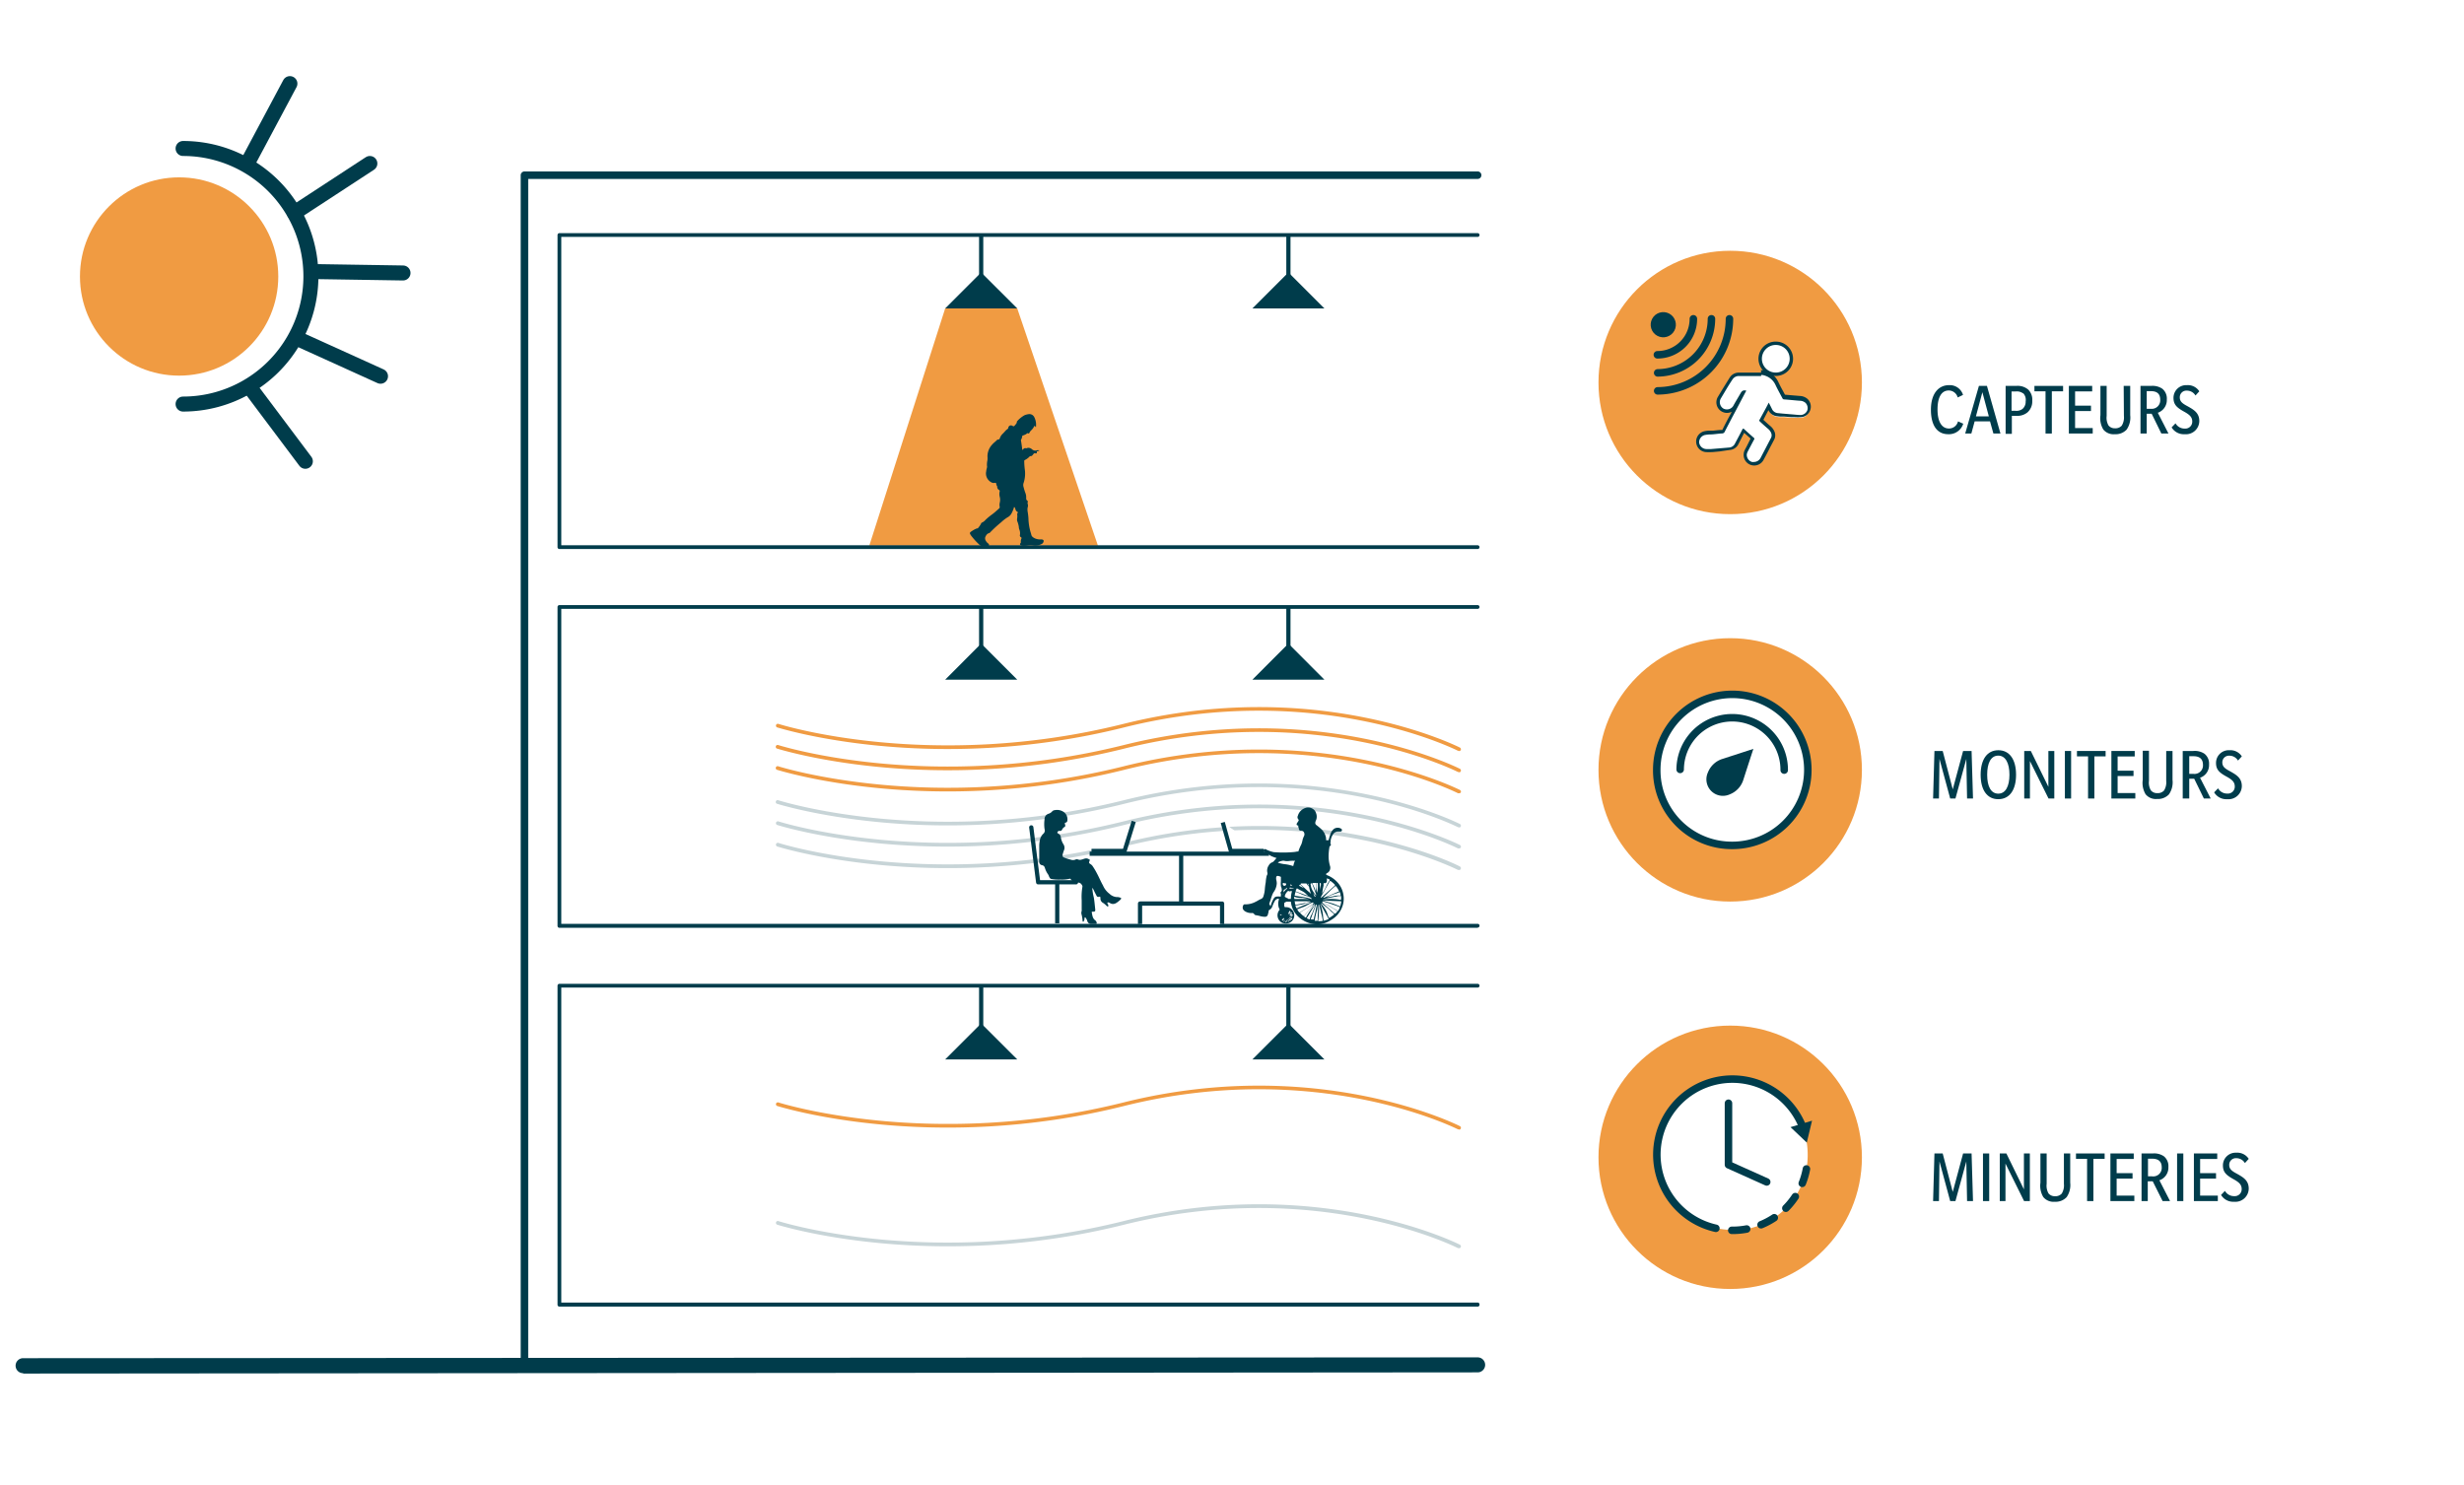 <?xml version="1.0" encoding="UTF-8"?>
<svg xmlns="http://www.w3.org/2000/svg" xmlns:xlink="http://www.w3.org/1999/xlink" viewBox="0 0 328.5 198">
  <defs>
    <style>.cls-1{fill:url(#linear-gradient);}.cls-10,.cls-2{fill:#fff;}.cls-3{mask:url(#mask);}.cls-4{fill:#f09b42;}.cls-5{fill:#c7d4d7;}.cls-6{fill:#003c4b;}.cls-11,.cls-12,.cls-7,.cls-8,.cls-9{fill:none;stroke-linecap:round;}.cls-10,.cls-11,.cls-12,.cls-7,.cls-8,.cls-9{stroke:#003c4b;}.cls-10,.cls-7,.cls-8{stroke-miterlimit:10;}.cls-8{stroke-width:0.5px;}.cls-11,.cls-12,.cls-9{stroke-linejoin:round;}.cls-9{stroke-width:2px;}.cls-12{stroke-dasharray:2;}</style>
    <linearGradient id="linear-gradient" x1="138.01" y1="46.07" x2="138.01" y2="73.17" gradientUnits="userSpaceOnUse">
      <stop offset="0" stop-color="#fff"></stop>
      <stop offset="1"></stop>
    </linearGradient>
    <mask id="mask" x="105.59" y="29.68" width="64.83" height="61.02" maskUnits="userSpaceOnUse">
      <rect class="cls-1" x="105.59" y="29.68" width="64.83" height="61.02"></rect>
    </mask>
  </defs>
  <g id="White_background" data-name="White background">
    <rect class="cls-2" width="328.5" height="198"></rect>
  </g>
  <g id="Graphics">
    <g class="cls-3">
      <polyline class="cls-4" points="126.01 41.13 115.89 72.77 146.38 72.77 135.62 41.13"></polyline>
    </g>
    <path class="cls-5" d="M194.49,110.3a.27.27,0,0,1-.12,0c-.19-.1-18.89-9.52-44.51-3.11-25.79,6.44-46,.06-46.24,0a.25.25,0,1,1,.16-.47c.2.06,20.31,6.4,46,0,25.81-6.45,44.67,3.06,44.86,3.16a.25.25,0,0,1-.11.47Z"></path>
    <path class="cls-5" d="M194.49,113.13a.27.27,0,0,1-.12,0c-.19-.1-18.89-9.52-44.51-3.12-25.79,6.45-46,.07-46.24,0a.25.25,0,0,1-.16-.31.25.25,0,0,1,.32-.17c.2.07,20.31,6.41,46,0,25.81-6.45,44.67,3.06,44.86,3.15a.26.26,0,0,1,.11.34A.25.25,0,0,1,194.49,113.13Z"></path>
    <path class="cls-5" d="M194.49,116l-.12,0c-.19-.1-18.89-9.52-44.51-3.12-25.79,6.45-46,.06-46.24,0a.26.26,0,0,1-.16-.32.25.25,0,0,1,.32-.16c.2.07,20.31,6.41,46,0,25.81-6.46,44.67,3,44.86,3.15a.25.25,0,0,1-.11.47Z"></path>
    <path class="cls-4" d="M194.49,100.11a.27.27,0,0,1-.12,0c-.19-.09-18.89-9.52-44.51-3.11-25.79,6.45-46,.06-46.24,0a.25.25,0,0,1-.16-.31.25.25,0,0,1,.32-.16c.2.06,20.31,6.41,46,0,25.81-6.45,44.67,3.06,44.86,3.16a.25.25,0,0,1-.11.47Z"></path>
    <path class="cls-4" d="M194.49,102.94a.27.27,0,0,1-.12,0c-.19-.1-18.89-9.52-44.51-3.11-25.79,6.45-46,.06-46.24,0a.25.25,0,1,1,.16-.47c.2.06,20.31,6.4,46,0,25.81-6.45,44.67,3.06,44.86,3.16a.25.25,0,0,1-.11.47Z"></path>
    <path class="cls-4" d="M194.49,105.77a.27.27,0,0,1-.12,0c-.19-.1-18.89-9.52-44.51-3.11-25.79,6.44-46,.06-46.24,0a.25.25,0,1,1,.16-.47c.2.06,20.31,6.4,46,0,25.81-6.45,44.67,3.06,44.86,3.15a.26.26,0,0,1,.11.34A.25.25,0,0,1,194.49,105.77Z"></path>
    <path class="cls-5" d="M194.49,166.43l-.12,0c-.19-.1-18.89-9.52-44.51-3.12-25.79,6.45-46,.06-46.24,0a.26.26,0,0,1-.16-.32.25.25,0,0,1,.32-.16c.2.07,20.31,6.41,46,0,25.81-6.45,44.67,3.05,44.86,3.15a.25.25,0,0,1-.11.47Z"></path>
    <path class="cls-4" d="M194.49,150.59a.27.27,0,0,1-.12,0c-.19-.09-18.89-9.52-44.51-3.11-25.79,6.45-46,.06-46.24,0a.25.25,0,0,1-.16-.31.25.25,0,0,1,.32-.16c.2.06,20.31,6.41,46,0,25.81-6.45,44.67,3.06,44.86,3.16a.25.25,0,0,1-.11.47Z"></path>
    <path class="cls-6" d="M197,73.21H74.58a.25.25,0,0,1-.25-.25V31.34a.25.25,0,0,1,.25-.25H197a.25.25,0,0,1,0,.5H74.83V72.71H197a.25.25,0,0,1,.25.25A.25.25,0,0,1,197,73.21Z"></path>
    <path class="cls-6" d="M197,123.72H74.58a.25.25,0,0,1-.25-.25V80.94a.25.25,0,0,1,.25-.25H197a.25.25,0,0,1,0,.5H74.83v42H197a.25.25,0,0,1,0,.5Z"></path>
    <path class="cls-6" d="M197,174.23H74.58a.25.25,0,0,1-.25-.25V131.44a.25.25,0,0,1,.25-.25H197a.25.25,0,0,1,.25.25.25.25,0,0,1-.25.25H74.83v42H197a.25.25,0,0,1,.25.25A.25.25,0,0,1,197,174.23Z"></path>
    <path class="cls-6" d="M74.58,182.61H69.92a.5.5,0,0,1-.5-.5V23.36a.51.51,0,0,1,.5-.5H197a.5.5,0,0,1,.5.5.5.5,0,0,1-.5.5H70.42V181.61h4.16L197,181.45h0a.5.5,0,0,1,0,1Z"></path>
    <g id="l7Wckh">
      <path class="cls-6" d="M175.8,123.26a3.74,3.74,0,0,1-2.46-.81,3.19,3.19,0,0,1-1.1-1.55,2.91,2.91,0,0,1-.13-.6s0-.07-.09-.07h-.47s-.07,0-.09,0a.21.21,0,0,1-.16.11s-.07,0-.07.07a1.63,1.63,0,0,0,0,.44.13.13,0,0,0,.15.12,1.09,1.09,0,0,1,.88,1.83,1.16,1.16,0,0,1-1.35.23,1.1,1.1,0,0,1-.33-1.69c.05,0,0-.09,0-.13a1.06,1.06,0,0,1-.14-.4,1.76,1.76,0,0,1,.06-.85c0-.12,0-.12-.09-.12a.6.6,0,0,0-.45.3,4.32,4.32,0,0,0-.32.69.84.84,0,0,1-.44.52.13.13,0,0,0-.06.09c0,.16-.06.32-.1.48a.38.38,0,0,1-.41.33,2.25,2.25,0,0,1-.58-.08,4.42,4.42,0,0,0-.61-.13.31.31,0,0,1-.23-.14.3.3,0,0,0-.3-.15,1.58,1.58,0,0,1-.83-.18.82.82,0,0,1-.36-.33.61.61,0,0,1,.06-.57.2.2,0,0,1,.19-.08,2.85,2.85,0,0,0,1.43-.34c.18-.08.34-.19.51-.28l.15-.07a.56.56,0,0,0,.39-.42,3.81,3.81,0,0,0,.18-.94,9.05,9.05,0,0,1,.12-.91,4.42,4.42,0,0,1,.1-.73c0-.11.08-.2.11-.3a.48.48,0,0,0,0-.26,1.2,1.2,0,0,1,.19-.94.86.86,0,0,1,.45-.41.6.6,0,0,0,.28-.22c.17-.18.3-.38.48-.55a.5.5,0,0,1,.44-.17,1,1,0,0,0,.65-.1,1.89,1.89,0,0,1,.47-.11,2.77,2.77,0,0,0,.5-.1,3.1,3.1,0,0,1,.58-.15c.06,0,.1,0,.11-.09a5.92,5.92,0,0,1,.38-.9,3.25,3.25,0,0,0,.17-.61,2.78,2.78,0,0,1,.18-.48.53.53,0,0,0,0-.52.37.37,0,0,0-.32-.23,1.13,1.13,0,0,1-.18,0,.26.26,0,0,1-.18-.25.33.33,0,0,0-.07-.21.23.23,0,0,1,0-.14c0-.06,0-.09-.08-.09H173a.14.14,0,0,1-.13-.18.33.33,0,0,1,.07-.16l.15-.23a.18.18,0,0,0,0-.25.41.41,0,0,1-.06-.47,1.53,1.53,0,0,1,.23-.48,1.58,1.58,0,0,1,1-.62,1.2,1.2,0,0,1,.92.3,1,1,0,0,1,.28.46,1.27,1.27,0,0,1,0,.92,1.11,1.11,0,0,0-.1.29.36.36,0,0,0,.14.37,7.56,7.56,0,0,1,.69.58,2.07,2.07,0,0,1,.6,1.16c0,.06,0,.13,0,.2s0,.08.09.08h.18c.06,0,.08,0,.09-.07a5.53,5.53,0,0,1,.24-.79,1.47,1.47,0,0,1,.45-.65.89.89,0,0,1,1,0,.21.21,0,0,1,.06.21.17.17,0,0,1-.15.14l-.4,0a.8.8,0,0,0-.65.41,2,2,0,0,0-.3.8l0,.19a.28.28,0,0,0,0,.25.21.21,0,0,1-.09.3s-.06,0-.06.08a7.48,7.48,0,0,0-.12,1.15,4.66,4.66,0,0,0,.18,1.39.8.8,0,0,1-.43,1c-.08,0-.06.11-.07.17s.05.06.08.07a3.68,3.68,0,0,1,1.36.9,3.23,3.23,0,0,1,.84,1.64,3.13,3.13,0,0,1-.24,1.93,3.36,3.36,0,0,1-1.35,1.49A3.54,3.54,0,0,1,175.8,123.26Zm-6.43-2.39a.61.61,0,0,0,.07-.17,3,3,0,0,1,.4-.92.47.47,0,0,1,.34-.22,1.61,1.61,0,0,1,.49,0c.06,0,.09,0,.1-.07s0-.13,0-.2a.17.17,0,0,0,0-.12.18.18,0,0,1,0-.24.29.29,0,0,0,.11-.32,1.09,1.09,0,0,0-.11-.43.07.07,0,0,1,0-.05,2.41,2.41,0,0,1,0-.6c0-.18,0-.36,0-.54a.09.09,0,0,0-.07-.1,2,2,0,0,0-.33-.09.19.19,0,0,0-.22.15.87.87,0,0,0,0,.36,2,2,0,0,1,.07.48,2.23,2.23,0,0,1-.35,1.07,2.05,2.05,0,0,0-.25.46c-.15.38-.24.77-.39,1.14,0,.05,0,.1,0,.15A.35.35,0,0,1,169.37,120.87Zm6.78-1.16,0,0,.41-.37,1.41-1.26s0-.06,0-.1a3.48,3.48,0,0,0-.58-.5s-.07,0-.09,0-.13.23-.19.34l-.84,1.48-.18.33S176.11,119.68,176.15,119.71Zm.25,0,0,0,.11,0,.84-.35,1.15-.49s.06,0,0-.08a3.33,3.33,0,0,0-.39-.63s0,0-.09,0c-.4.33-.77.7-1.15,1.07Zm-6-4.66a6.23,6.23,0,0,0,.81.18,4.84,4.84,0,0,1,1.13.24c.06,0,.09,0,.1-.06a2.64,2.64,0,0,1,.2-.62c0-.06,0-.06-.05-.06a2.5,2.5,0,0,0-.67.06,1.56,1.56,0,0,1-.68,0,.57.57,0,0,0-.29,0A1.59,1.59,0,0,0,170.38,115Zm8.22,5.91s0,0,0,0l-.41-.16-1-.35-.81-.25s-.05,0-.07,0,0,.07,0,.09h0c.37.23.74.46,1.12.68l.83.5c.05,0,.08,0,.12,0a3.36,3.36,0,0,0,.19-.38Zm-2.3-.91c.37.14.75.25,1.13.36a4.2,4.2,0,0,1,.5.17l.65.26s.07,0,.08,0a3.9,3.9,0,0,0,.13-.57c0-.07,0-.09-.08-.09l-1.45-.06Zm-.19.46a0,0,0,0,0,0,0s0,0,0,0a3.39,3.39,0,0,1,.49.64,2.93,2.93,0,0,1,.35.71,3.17,3.17,0,0,0,.2.51s0,.06.1,0a5.12,5.12,0,0,0,.56-.39c.06,0,0-.09,0-.12s-.23-.19-.34-.29-.21-.23-.33-.33c-.32-.28-.67-.51-1-.81Zm-.1.09s0,0,0,.07a2.39,2.39,0,0,1,.15.37,6.28,6.28,0,0,1,.22,1.21,2.34,2.34,0,0,0,.07.45s0,.08.08.06a3.73,3.73,0,0,0,.56-.2s.05,0,0-.07-.07-.15-.11-.21l-.67-1.2c-.08-.14-.16-.27-.23-.41A.18.18,0,0,0,176,120.58Zm-.91,0s-.07,0-.1,0l-.81.52-.86.55s-.07,0,0,.08a3.08,3.08,0,0,0,.42.39s.06,0,.08,0l.12-.14.83-1Zm-1.88,1.06.05,0c.62-.37,1.22-.76,1.81-1.16,0,0,.06,0,0-.07s0-.11-.11-.08-.28.11-.41.18-.39.22-.59.32-.67.25-1,.39c-.06,0-.07,0,0,.1a2.28,2.28,0,0,0,.21.3S173.19,121.67,173.22,121.67Zm2.6,1.18c.17,0,.34,0,.51-.06s0,0,0-.07c-.06-.29-.11-.58-.19-.87s-.17-.76-.26-1.13c0,0,0-.08,0-.08s-.06,0-.05.09v0c0,.21,0,.42,0,.63a12.26,12.26,0,0,1-.1,1.36C175.73,122.84,175.75,122.86,175.82,122.85Zm-.95-3a1.21,1.21,0,0,0-.56-.32,5.08,5.08,0,0,1-1.05-.38l-.47-.19c-.06,0-.08,0-.1,0s-.06.25-.09.38,0,.11.09.12c.42.08.85.13,1.27.2A5.73,5.73,0,0,1,174.87,119.89Zm1.36.45h0s0,0,0,.05l.21.19,1,.88.46.42s.08,0,.12,0a2.85,2.85,0,0,0,.23-.26c.07-.1.07-.11,0-.16s-.46-.25-.69-.4-.79-.47-1.19-.69Zm-4.48-.42a1.77,1.77,0,0,1,.23,0c.08,0,.11,0,.11-.11a3.06,3.06,0,0,1,.12-.85c0-.09,0-.11-.08-.09a.09.09,0,0,0-.07,0,.21.21,0,0,1-.25,0,.15.15,0,0,0-.13,0,1.33,1.33,0,0,0-.39.57c0,.1-.08.19.06.24s0,0,0,0,.15.13.26.12Zm3-.72a4.76,4.76,0,0,1-.23-.82.27.27,0,0,0-.1-.19,1.27,1.27,0,0,1-.27-.34s0,0-.08,0h-.58a.13.13,0,0,0-.12.08c0,.05,0,.07.06.1s0,0,0,0l.76.7C174.43,118.88,174.61,119,174.78,119.2Zm1.46.07.12-.2a5.43,5.43,0,0,0,.44-.77,4.72,4.72,0,0,1,.49-.88s0-.06,0-.08l-.32-.15s-.06,0-.06,0,0,.2,0,.3c0,.26-.17.37-.37.32,0,0-.07,0-.07.06a2.46,2.46,0,0,0,0,.26C176.35,118.54,176.31,118.9,176.24,119.27Zm-.7,1.49s0-.07,0-.08-.07,0-.08,0c-.12.34-.23.69-.36,1s-.21.58-.32.87c0,.06,0,.1.06.11l.2,0c.12,0,.12,0,.14-.09s0-.06,0-.09c.07-.36.19-.72.24-1.1S175.49,121,175.54,120.76Zm.76-.82h0l.75,0a6.16,6.16,0,0,1,1.66.1c.06,0,.08,0,.09-.06a3.15,3.15,0,0,0,0-.44.05.05,0,0,0-.07,0l-.29,0-2,.39Zm-1.68.29h-2s-.06,0,0,.06,0,.23.07.34.05.09.12.07l1.22-.25A4.57,4.57,0,0,0,174.62,120.23Zm1.11.74a1.41,1.41,0,0,0,0-.21s0-.07,0-.07,0,0-.05.07a5.4,5.4,0,0,1-.18,1,9,9,0,0,0-.21,1s0,.06,0,.07a1.84,1.84,0,0,0,.33,0s.06,0,.06,0,0-.17,0-.25C175.69,122,175.71,121.49,175.73,121Zm1.05-1.3.16,0c.3,0,.61-.06.91-.13a2.42,2.42,0,0,1,.47-.07l.36,0s.07,0,.06-.08a2.93,2.93,0,0,0-.1-.37s0,0-.07,0l-.28.12A11.73,11.73,0,0,0,176.78,119.67Zm-2.37-.16h0l-.39-.36-.15-.12c-.29-.19-.62-.31-.9-.5,0,0-.07,0-.08,0s-.1.2-.14.3a.06.06,0,0,0,0,.08l.53.2.56.2Zm.93,1.21c-.1.13-.19.25-.28.39-.19.3-.37.61-.55.92l-.23.37c-.06.1-.05.11.05.15l.21.09c.07,0,.1,0,.11-.07a1.09,1.09,0,0,1,.08-.31c.1-.21.22-.41.3-.63S175.25,121,175.34,120.72Zm-.58-.38a3.29,3.29,0,0,0-.43.09c-.19,0-.36.13-.56.18s-.65.13-1,.17c-.05,0-.07,0-.05.08l.11.24c0,.05,0,.07.1.05l.59-.25.7-.29A4.39,4.39,0,0,0,174.76,120.34Zm.71-.92,0-.09-.36-1a3.38,3.38,0,0,0-.18-.44c-.05-.08-.12-.06-.18,0s0,.07,0,.11a2,2,0,0,0,.34.94A3,3,0,0,0,175.47,119.42Zm-.17,1.18s-.05,0-.06,0a1.87,1.87,0,0,1-.29.34c-.39.4-.7.85-1.07,1.26,0,0,0,.06,0,.08l.19.12s.06,0,.07,0a1.45,1.45,0,0,1,.09-.22,10.64,10.64,0,0,1,.7-1.05A3.74,3.74,0,0,0,175.3,120.6Zm-.8-.68h0l-.85-.14c-.31,0-.63,0-.93-.1s-.16,0-.16.13,0,.12.11.12h1.83Zm.95-.91h0l0-.66c0-.16,0-.31,0-.47s0-.09-.07-.09H175c-.07,0-.08,0,0,.08l0,.07a3,3,0,0,1,.31.68Zm.14.14a3.92,3.92,0,0,0,.11-1.23c0-.13,0-.13-.14-.13s-.08,0-.07.08l0,.48C175.54,118.61,175.57,118.88,175.59,119.15Zm-4.33-1.35h-.16s-.06,0-.06,0a.38.38,0,0,0,.05.31c0,.07.11,0,.17.06a.23.23,0,0,0,.22-.21C171.48,117.79,171.48,117.79,171.26,117.8Zm-.27,1.75h0a1.87,1.87,0,0,1,.07-.22,1.21,1.21,0,0,1,.41-.67c.14-.09.14-.09.07-.24s0-.05,0,0-.05,0-.05,0a.07.07,0,0,0,0,0,.25.25,0,0,1-.21.24.1.1,0,0,0-.07,0,.41.41,0,0,0-.07.3.1.1,0,0,1,0,.12C171,119.28,171,119.43,171,119.55Zm4.84-.07h0a2.17,2.17,0,0,0,.07-.24c.05-.39.14-.77.2-1.15a.59.59,0,0,0,0-.23c0-.08-.09-.06-.14-.06s0,0,0,.08,0,.11,0,.17a3.54,3.54,0,0,1,0,.92C175.91,119.14,175.87,119.31,175.83,119.48Zm-2-1,0,0-.45-.44s-.06,0-.08,0-.09.07-.08.13a0,0,0,0,0,0,0Zm-2.66,4h0a2.78,2.78,0,0,0-.27.21s0,0,0,0a.48.48,0,0,0,.16.13s0,0,0,0a3.07,3.07,0,0,0,.17-.31S171.17,122.4,171.13,122.39Zm.6-.52,0,0,.22-.19c.11-.11.11-.12,0-.22s-.06,0-.08,0-.11.25-.17.37S171.7,121.86,171.73,121.87Zm.3-3.55H172s-.09,0-.08.05,0,.11.1.09a.67.67,0,0,1,.37,0s.07,0,.08-.06,0,0-.05,0Zm.05,3.75h.17s0,0,.05,0a.23.23,0,0,0,0-.16s-.06,0-.09,0l-.12,0-.19,0s0,0,0,0,0,0,0,0A.69.69,0,0,0,172.08,122.07Zm.16.34s0,0,0,0l-.33-.08s-.05,0-.06,0,0,0,0,.06l.24.15A.1.1,0,0,0,172.24,122.41Zm-.29.35s.13-.1.14-.12a0,0,0,0,0,0,0l-.33-.18s0,0-.05,0,0,0,0,0,.14.17.22.25Zm-.14-.83h0l.29-.09c.13,0,.15-.08.06-.2s0,0-.06,0Zm.12.2s-.07,0-.08,0,0,0,0,0a1.54,1.54,0,0,0,.37.09c.06,0,0-.06.06-.09s0,0-.06,0S172,122.15,171.93,122.13Zm3.14-3.07a2.07,2.07,0,0,0,.18.47s.06,0,.09,0,0-.05,0-.08Zm-3.65,3.67h0v-.16s0,0,0,0a0,0,0,0,0,0,0c0,.11,0,.22-.07.33s0,0,0,.05.11,0,.11-.08Zm.08-.19h0v.34a0,0,0,0,0,0,0l.12,0s0,0,0,0Zm.81-4.48-.3-.19s0,0,0,0,0,.09,0,.14,0,.06.05.06A1.66,1.66,0,0,0,172.31,118.06Zm-1.49,4.1H171s0,0,0,0,0,0,0,0l-.35,0s-.06,0-.06,0,0,0,.06,0Zm.45.37h0l-.15.28s0,0,0,.06.07,0,.09,0A1.91,1.91,0,0,0,171.27,122.53Zm3.2-4.42h0l-.06-.23c0-.08-.07-.08-.13-.07s0,0,0,0Zm-2.87,4.41a1.89,1.89,0,0,0,.11.25.22.22,0,0,0,0,.08s.06,0,.09,0,0,0,0-.06S171.69,122.61,171.6,122.52Zm-.72-.52-.18-.12s0,0-.06,0a.24.24,0,0,0,0,.12s0,0,0,0Z"></path>
    </g>
    <path class="cls-6" d="M173.16,113.54a15.32,15.32,0,0,1-3.35.09,3.91,3.91,0,0,1-1.05-.38c-.21-.13-.47.24-.32.28s.78.49,1.07.64a7.83,7.83,0,0,0,3.11.6"></path>
    <rect class="cls-6" x="145.27" y="113.56" width="23.91" height="0.56"></rect>
    <polyline class="cls-2" points="157.46 113.91 157.46 120.49 151.99 120.49"></polyline>
    <path class="cls-6" d="M157.46,120.77H152v-.56h5.19v-6.3h.56v6.58A.27.27,0,0,1,157.46,120.77Z"></path>
    <polyline class="cls-2" points="151.99 123.22 151.99 120.49 162.93 120.49 162.93 123.22"></polyline>
    <path class="cls-6" d="M163.21,123.22h-.56v-2.45H152.27v2.45h-.56v-2.73a.28.28,0,0,1,.28-.28h10.94a.27.27,0,0,1,.28.28Z"></path>
    <path class="cls-6" d="M135.2,67.59a3.94,3.94,0,0,1-.36.9,1.21,1.21,0,0,1-.51.49,5.24,5.24,0,0,0-.84.65A16.33,16.33,0,0,0,132,71a.28.28,0,0,1-.13.09c-.26.06-.37.24-.49.47a.57.57,0,0,0,.05.55,1.07,1.07,0,0,0,.33.37.22.22,0,0,1,.08.27.19.19,0,0,1-.23.14,1.76,1.76,0,0,0-.23,0,1.07,1.07,0,0,1-.89-.33,9.81,9.81,0,0,1-1-1.11,1.94,1.94,0,0,1-.15-.24c-.07-.13,0-.23.08-.29s.42-.29.66-.39a.59.59,0,0,1,.2-.07c.07,0,.11,0,.14-.09a2.3,2.3,0,0,0,.36-.52.26.26,0,0,1,.14-.17,1.2,1.2,0,0,0,.46-.35,8.44,8.44,0,0,1,.92-.76,8,8,0,0,0,.63-.53,3.15,3.15,0,0,0,.28-.25.22.22,0,0,0,.07-.21,1.3,1.3,0,0,1,0-.52,1.56,1.56,0,0,0,0-.83,1.55,1.55,0,0,1,0-.71.15.15,0,0,0-.08-.18.48.48,0,0,1-.25-.36s0-.07,0-.11l-.12-.23c0-.08,0-.2-.07-.24s-.17,0-.26,0a.58.58,0,0,1-.36-.1,1.32,1.32,0,0,1-.65-1.48c0-.17.07-.34.1-.51s0-.07,0-.1a2.78,2.78,0,0,1,.06-.86,4.13,4.13,0,0,0,0-.5,2.3,2.3,0,0,1,.63-1.57c.19-.23.44-.39.64-.61a.23.23,0,0,1,.16-.06c.12,0,.18-.06.22-.18a1.48,1.48,0,0,1,.37-.58c.12-.11.22-.23.33-.35a1.29,1.29,0,0,1,.3-.27.28.28,0,0,0,.13-.19.35.35,0,0,1,.54-.26c.17.09.21.09.33-.06s.26-.26.27-.46a.09.09,0,0,1,0-.05,3.72,3.72,0,0,1,1-.83,2,2,0,0,1,.62-.16.72.72,0,0,1,.67.35,2.21,2.21,0,0,1,.26,1.26s0,.1,0,.11-.07,0-.1-.07-.1-.13-.16,0a1.63,1.63,0,0,1-.37.5,1,1,0,0,0-.24.33c-.05.09-.11.13-.21.08s-.08,0-.09,0-.19.15-.29.18a2,2,0,0,1-.31.12c-.05,0-.07.06-.07.11a1.26,1.26,0,0,1-.16.46.2.2,0,0,0,0,.13c.07.37.11.74.16,1.11,0,.14,0,.14.15,0a.32.32,0,0,1,.35-.12.08.08,0,0,0,.08,0,.67.67,0,0,1,.71.13.66.66,0,0,0,.7.14.47.47,0,0,1,.17,0s.1,0,.11,0,0,.07-.08.08a.58.58,0,0,1-.17.06c-.07,0-.09,0-.07.12s-.07.2-.19.15-.18,0-.26.09-.18.31-.4.28a.19.19,0,0,0-.13.07,2.1,2.1,0,0,1-.61.45.14.14,0,0,0-.09.13,9.79,9.79,0,0,0,.07,1.08,4,4,0,0,1-.16,1.87.84.84,0,0,0,0,.52,7.58,7.58,0,0,0,.25.81,1.56,1.56,0,0,1,.1.64c0,.14,0,.28.16.37A.19.19,0,0,1,137,67a.66.66,0,0,0,0,.15.77.77,0,0,1,0,.54,1.75,1.75,0,0,0,0,.51,7.43,7.43,0,0,1,.11.92,7.42,7.42,0,0,0,.21,1.56c.05.22.13.43.18.65s.28.37.5.47a1.86,1.86,0,0,0,.62.13h.15c.15,0,.3,0,.37.16a.47.47,0,0,1-.23.43,1.81,1.81,0,0,1-1.09.22,1.93,1.93,0,0,0-.86,0,2.06,2.06,0,0,1-.82,0,.18.18,0,0,1-.1-.3s.07-.09.06-.15a.85.85,0,0,1,.09-.5c0-.07,0-.12-.06-.15a.26.26,0,0,1-.15-.32,1.32,1.32,0,0,0-.07-.68,1,1,0,0,1-.08-.38,3.21,3.21,0,0,0-.22-.79,1,1,0,0,1,0-.38,1.81,1.81,0,0,0,0-.52.18.18,0,0,1,.07-.15c0-.06,0-.13,0-.16-.26-.09-.29-.31-.35-.52A1,1,0,0,0,135.2,67.59Z"></path>
    <rect class="cls-6" x="130.53" y="31.38" width="0.56" height="7.66"></rect>
    <polygon class="cls-6" points="126.01 41.13 130.81 36.33 135.62 41.13 126.01 41.13"></polygon>
    <rect class="cls-6" x="171.49" y="31.38" width="0.56" height="7.66"></rect>
    <polygon class="cls-6" points="166.97 41.13 171.77 36.33 176.57 41.13 166.97 41.13"></polygon>
    <rect class="cls-6" x="130.53" y="80.87" width="0.56" height="7.66"></rect>
    <polygon class="cls-6" points="126.01 90.63 130.81 85.82 135.62 90.63 126.01 90.63"></polygon>
    <rect class="cls-6" x="171.49" y="80.87" width="0.56" height="7.66"></rect>
    <polygon class="cls-6" points="166.97 90.63 171.77 85.82 176.57 90.63 166.97 90.63"></polygon>
    <rect class="cls-6" x="130.53" y="131.52" width="0.56" height="7.66"></rect>
    <polygon class="cls-6" points="126.01 141.27 130.81 136.47 135.62 141.27 126.01 141.27"></polygon>
    <rect class="cls-6" x="171.49" y="131.52" width="0.56" height="7.66"></rect>
    <polygon class="cls-6" points="166.97 141.27 171.77 136.47 176.57 141.27 166.97 141.27"></polygon>
    <g id="x95ztF">
      <path class="cls-6" d="M145.83,119.69c.09.53.13,1.07.19,1.6,0,.2,0,.26-.23.28h-.17a.07.07,0,0,0-.07.08c.08.38.1.8.45,1.06a.53.53,0,0,1,.2.29c.05.17,0,.21-.15.21h-.58a.51.51,0,0,1-.51-.39,1.26,1.26,0,0,0-.22-.43c-.06-.09-.11-.08-.14,0s0,.26-.08.38,0,.13-.11.13-.07-.08-.08-.13a4.94,4.94,0,0,0-.12-.77.8.8,0,0,1,0-.53.32.32,0,0,0,0-.14c0-.43,0-.86,0-1.29a7.75,7.75,0,0,1,.1-1.8c0-.09,0-.14-.07-.22a.56.56,0,0,0-.52-.33,1.45,1.45,0,0,1-.35-.07.88.88,0,0,1-.61-.36c0-.05-.09-.11-.16-.08a4.44,4.44,0,0,1-1.2.11,5.62,5.62,0,0,1-1.23-.08.32.32,0,0,1-.22-.16c-.1-.14-.12-.31-.22-.45a2.87,2.87,0,0,1-.41-.82c-.07-.24-.17-.37-.4-.41a.44.44,0,0,1-.37-.4,2.19,2.19,0,0,1,0-.36c0-.57,0-1.14,0-1.72a3.18,3.18,0,0,1,.07-.75,1.56,1.56,0,0,1,.44-.93.58.58,0,0,0,.2-.66,4.64,4.64,0,0,1,0-1.29.75.75,0,0,1,.53-.75,1,1,0,0,0,.49-.32.52.52,0,0,1,.35-.16,1.55,1.55,0,0,1,1.13.21,1.16,1.16,0,0,1,.55,1c0,.2,0,.42-.29.47-.06,0-.06.07-.05.12a1.6,1.6,0,0,0,.05.21c0,.1,0,.17-.08.22a.79.79,0,0,0-.34.36.28.28,0,0,1-.35.17c-.17,0-.21.08-.27.18s.06.15.12.19a.58.58,0,0,1,.33.47,2.41,2.41,0,0,0,.32.91.87.87,0,0,1,.14.73,6,6,0,0,0-.23.72c0,.2,0,.25.16.34a5.15,5.15,0,0,0,.89.29.89.89,0,0,0,.68,0,.39.39,0,0,1,.35,0,.75.75,0,0,0,.47,0c.28-.06.54-.25.85-.1s.25.11.18.32-.06.26.15.39a1,1,0,0,1,.24.21,9,9,0,0,1,.6,1c.29.53.52,1.11.82,1.63a2.72,2.72,0,0,0,.89,1.13s0,0,.05.05a1.58,1.58,0,0,0,.87.37,1.17,1.17,0,0,1,.52.09q.16.06.06.18a1.52,1.52,0,0,1-.22.22c-.38.32-.77.63-1.3.27-.07,0-.2-.12-.27,0s.06.16.09.24a.43.43,0,0,1,0,.07s.07.11,0,.16-.11,0-.15,0a3,3,0,0,0-.51-.44.66.66,0,0,1-.37-.67c0-.15-.06-.19-.2-.16a.24.24,0,0,1-.31-.12c-.11-.21-.22-.42-.32-.63a1.74,1.74,0,0,0-.26-.45A7.32,7.32,0,0,0,145.83,119.69Z"></path>
    </g>
    <polyline class="cls-2" points="145.53 113.47 149.93 113.47 151.15 109.54"></polyline>
    <path class="cls-6" d="M149.93,113.75h-4.41v-.56h4.2l1.16-3.74.54.17-1.22,3.93A.28.28,0,0,1,149.93,113.75Z"></path>
    <polyline class="cls-2" points="168.51 113.47 164.1 113.47 163.02 109.67"></polyline>
    <path class="cls-6" d="M168.51,113.75h-4.4a.29.29,0,0,1-.28-.2l-1.08-3.8.54-.15,1,3.59h4.19Z"></path>
    <path class="cls-6" d="M143.41,117.93h-5a.28.28,0,0,1-.28-.24l-.92-7.32a.28.28,0,0,1,.25-.32.28.28,0,0,1,.31.25l.89,7.07h4.79a.29.29,0,0,1,.28.28A.28.28,0,0,1,143.41,117.93Z"></path>
    <rect class="cls-6" x="140.67" y="117.72" width="0.56" height="5.4"></rect>
    <path class="cls-6" d="M3.08,183.11a1,1,0,0,1,0-2L197,181h0a1,1,0,0,1,0,2l-193.9.16Z"></path>
    <circle class="cls-4" cx="230.67" cy="51" r="17.56"></circle>
    <path class="cls-2" d="M233.88,61.8a1.41,1.41,0,0,1-.35,0,1.21,1.21,0,0,1-.84-1.26,1.12,1.12,0,0,1,.14-.45l.87-1.65a16,16,0,0,1-1.23-1l-.3.57c-.2.39-.41.78-.6,1.18a1.15,1.15,0,0,1-1,.66L228,60l-.48,0a1.18,1.18,0,0,1-.28-2.34,3.31,3.31,0,0,1,.55-.07l.56,0c.41,0,.83-.08,1.24-.09.1,0,.12,0,.19-.15.33-.65.67-1.3,1-1.93l1.08-2,.61-1.15c-.06,0-.12.08-.19.21-.25.44-.52.87-.79,1.3l-.27.44a1.18,1.18,0,0,1-1,.57,1.33,1.33,0,0,1-.64-.17,1.18,1.18,0,0,1-.53-.72,1.17,1.17,0,0,1,.14-.91c.51-.85,1-1.71,1.57-2.55a1.16,1.16,0,0,1,1.07-.56h.28l1,0H234c.22,0,.44,0,.66,0h.17a1.56,1.56,0,0,1,.62.12,2.48,2.48,0,0,1,1.46,1.29c.19.4.4.79.61,1.19l.34.62c.39.07.72.1,1,.13l1.09.09a1.45,1.45,0,0,1,.89.34,1.21,1.21,0,0,1,.3,1.28,1.19,1.19,0,0,1-1.06.77h0c-.3,0-.54,0-.79,0l-.39,0-1-.09-.49,0c-.18,0-.37,0-.54-.06a1.15,1.15,0,0,1-.9-.68l-.22-.44s-.76,1.46-1,1.83l.23.21.82.73a1.54,1.54,0,0,1,.53.74,1,1,0,0,1-.07.82l-1.38,2.64A1.2,1.2,0,0,1,233.88,61.8Z"></path>
    <path class="cls-6" d="M234.8,50a1.39,1.39,0,0,1,.53.1,2.29,2.29,0,0,1,1.35,1.17c.29.63.63,1.22.95,1.83a.25.25,0,0,0,.24.16c.7.05,1.39.13,2.08.18a1.17,1.17,0,0,1,.76.28,1,1,0,0,1,.24,1,1,1,0,0,1-.86.62h0c-.38,0-.75-.05-1.12-.08l-1.3-.11-.71-.07a.94.94,0,0,1-.73-.56c-.13-.27-.27-.54-.42-.83-.13.26-.25.48-.37.71L234.57,56a.11.11,0,0,0,0,.15c.37.34.73.68,1.12,1a1.46,1.46,0,0,1,.46.64.79.79,0,0,1-.06.64l-1.38,2.65a1,1,0,0,1-.86.52.86.86,0,0,1-.28,0,1,1,0,0,1-.69-1,1.23,1.23,0,0,1,.12-.37c.29-.55.57-1.1.87-1.64a.15.15,0,0,0-.05-.21c-.46-.4-.91-.81-1.36-1.22a.12.12,0,0,0-.08,0s0,0-.07.07c-.32.64-.66,1.27-1,1.91a.93.93,0,0,1-.81.54l-2.38.2c-.21,0-.42,0-.64,0h0a1,1,0,0,1-.95-.87,1,1,0,0,1,.74-1,4.41,4.41,0,0,1,.72-.08c.53,0,1.06-.11,1.59-.13a.4.4,0,0,0,.38-.27c.33-.65.67-1.29,1-1.93.61-1.12,1.19-2.26,1.79-3.38.08-.16.08-.14-.08-.16h-.11c-.23,0-.36.13-.49.35-.33.58-.69,1.15-1,1.73a1,1,0,0,1-1.34.32,1,1,0,0,1-.32-1.31c.52-.86,1-1.71,1.57-2.56a1,1,0,0,1,.88-.45h.28l1.56,0c.31,0,.63,0,.94,0h.15m0-.45h-2.9a1.41,1.41,0,0,0-1.29.67c-.53.85-1.06,1.7-1.57,2.56a1.41,1.41,0,0,0,.47,1.93,1.44,1.44,0,0,0,.75.21,1.5,1.5,0,0,0,.63-.15l-.26.49c-.35.64-.69,1.29-1,1.93v0c-.43,0-.85.06-1.25.1l-.35,0-.2,0a2.78,2.78,0,0,0-.57.07,1.41,1.41,0,0,0,.3,2.79h0a4.39,4.39,0,0,0,.53,0h.16l1-.09L230.6,60a1.39,1.39,0,0,0,1.17-.79l.6-1.18.16-.31.86.76-.5,1-.26.49a1.39,1.39,0,0,0-.16.54,1.41,1.41,0,0,0,2.66.79c.31-.57.61-1.14.9-1.72l.49-.93a1.28,1.28,0,0,0,.09-1,1.94,1.94,0,0,0-.6-.85c-.28-.23-.55-.48-.81-.72l-.11-.1.48-.92.2-.37,0,0a1.38,1.38,0,0,0,1.06.8,5.14,5.14,0,0,0,.55.06l.19,0,.33,0,1,.08.39,0a6.36,6.36,0,0,0,.77,0h0a1.37,1.37,0,0,0,1.27-.92,1.41,1.41,0,0,0-.36-1.52,1.64,1.64,0,0,0-1-.39l-1.08-.09-.92-.08-.3-.56c-.21-.38-.42-.78-.6-1.17a2.77,2.77,0,0,0-1.59-1.41,1.78,1.78,0,0,0-.7-.13Z"></path>
    <path class="cls-2" d="M236.69,49.9a2,2,0,0,1-1.43-.65,2,2,0,0,1-.56-1.46,2.05,2.05,0,0,1,2.06-2,2,2,0,0,1,2.05,2.12,2.06,2.06,0,0,1-2.06,2Z"></path>
    <path class="cls-6" d="M236.76,46h0a1.84,1.84,0,0,1,0,3.68h-.06a1.84,1.84,0,0,1,.07-3.68m0-.45a2.29,2.29,0,0,0-.08,4.58h.07a2.29,2.29,0,0,0,0-4.58h0Z"></path>
    <path class="cls-7" d="M230.57,42.51A9.61,9.61,0,0,1,221,52.12"></path>
    <path class="cls-8" d="M228.17,42.51A7.21,7.21,0,0,1,221,49.72"></path>
    <path class="cls-7" d="M228.17,42.51A7.21,7.21,0,0,1,221,49.72"></path>
    <path class="cls-7" d="M225.76,42.51a4.79,4.79,0,0,1-4.8,4.8"></path>
    <circle class="cls-6" cx="221.76" cy="43.31" r="1.68" transform="translate(79.09 218.52) rotate(-61.9)"></circle>
    <circle class="cls-4" cx="23.88" cy="36.87" r="13.22"></circle>
    <path class="cls-7" d="M24.41,19.8a17,17,0,0,1,0,34.08"></path>
    <line class="cls-7" x1="32.99" y1="21.76" x2="38.65" y2="11.15"></line>
    <line class="cls-7" x1="39.24" y1="28.38" x2="49.31" y2="21.8"></line>
    <line class="cls-7" x1="41.71" y1="36.21" x2="53.73" y2="36.4"></line>
    <line class="cls-7" x1="39.77" y1="45.2" x2="50.73" y2="50.17"></line>
    <line class="cls-7" x1="33.49" y1="51.89" x2="40.71" y2="61.51"></line>
    <path class="cls-9" d="M24.41,19.8a17,17,0,0,1,0,34.08"></path>
    <line class="cls-9" x1="32.99" y1="21.76" x2="38.65" y2="11.15"></line>
    <line class="cls-9" x1="39.24" y1="28.38" x2="49.31" y2="21.8"></line>
    <line class="cls-9" x1="41.71" y1="36.21" x2="53.73" y2="36.4"></line>
    <line class="cls-9" x1="39.77" y1="45.2" x2="50.73" y2="50.17"></line>
    <line class="cls-9" x1="33.49" y1="51.89" x2="40.71" y2="61.51"></line>
    <circle class="cls-4" cx="230.67" cy="102.66" r="17.56"></circle>
    <path class="cls-10" d="M230.88,112.73a10.07,10.07,0,1,0-10-10.16A10,10,0,0,0,230.88,112.73Z"></path>
    <path class="cls-7" d="M237.87,102.69A6.93,6.93,0,0,0,224,102.6"></path>
    <path class="cls-6" d="M229.57,101.22A3.05,3.05,0,0,0,227.7,103a2.2,2.2,0,0,0,2.92,2.92,3.05,3.05,0,0,0,1.78-1.87c.45-1.4.9-2.79,1.36-4.19Z"></path>
    <circle class="cls-4" cx="230.67" cy="154.32" r="17.56"></circle>
    <path class="cls-2" d="M230.88,164.06A10,10,0,0,0,241,154a10.06,10.06,0,1,0-10.12,10Z"></path>
    <path class="cls-11" d="M240.33,150.27a10.07,10.07,0,1,0-11.57,13.52"></path>
    <polygon class="cls-6" points="241.58 149.44 240.88 152.36 238.71 150.3 241.58 149.44"></polygon>
    <polyline class="cls-11" points="230.44 147.11 230.44 155.32 235.54 157.61"></polyline>
    <path class="cls-12" d="M230.88,164.06A10,10,0,0,0,241,154"></path>
  </g>
  <g id="FR">
    <path class="cls-6" d="M261.74,56.5a2,2,0,0,1-2,1.4c-1.46,0-2.31-1.14-2.31-3.27s1-3.27,2.41-3.27a1.84,1.84,0,0,1,1.87,1.3L261,53a1.24,1.24,0,0,0-1.19-.93c-1,0-1.5.95-1.5,2.53,0,1.74.64,2.54,1.51,2.54a1.23,1.23,0,0,0,1.22-.95Z"></path>
    <path class="cls-6" d="M265.76,57.81l-.45-1.62h-2.05l-.44,1.62H262l1.83-6.35h1.07l1.8,6.35Zm-1.47-5.51-.86,3.22h1.72Z"></path>
    <path class="cls-6" d="M270.29,55a2.12,2.12,0,0,1-1.45.45h-.62v2.4h-.83V51.46h1.42a2.16,2.16,0,0,1,1.59.49,1.88,1.88,0,0,1,.54,1.49A1.94,1.94,0,0,1,270.29,55Zm-.56-2.53a1.39,1.39,0,0,0-1-.27h-.55v2.58h.54a1.34,1.34,0,0,0,.93-.26,1.26,1.26,0,0,0,.41-1A1.28,1.28,0,0,0,269.73,52.43Z"></path>
    <path class="cls-6" d="M273.55,52.18v5.63h-.84V52.18h-1.48v-.72h3.82v.72Z"></path>
    <path class="cls-6" d="M275.82,57.81V51.46h3.11v.73h-2.28v1.9h2.12v.72h-2.12v2.27H279v.73Z"></path>
    <path class="cls-6" d="M283.13,51.46H284v3.9a2.82,2.82,0,0,1-.48,1.93,2,2,0,0,1-1.57.61,1.76,1.76,0,0,1-1.54-.63,2.94,2.94,0,0,1-.38-1.91v-3.9h.83v4a2.06,2.06,0,0,0,.25,1.28,1.06,1.06,0,0,0,.87.37,1.11,1.11,0,0,0,.89-.35,2.08,2.08,0,0,0,.29-1.3Z"></path>
    <path class="cls-6" d="M288.15,57.81l-1.29-2.64h-.66v2.64h-.83V51.46h1.42a2.31,2.31,0,0,1,1.48.37,1.68,1.68,0,0,1,.61,1.43,1.79,1.79,0,0,1-1.2,1.78l1.42,2.77Zm-1.38-5.65h-.57v2.35h.54A1.13,1.13,0,0,0,288,53.3C288,52.55,287.61,52.16,286.77,52.16Z"></path>
    <path class="cls-6" d="M291.26,57.9a1.89,1.89,0,0,1-1.74-.91l.52-.54a1.38,1.38,0,0,0,1.23.7.92.92,0,0,0,1-.94c0-.61-.38-.91-1-1.27-1-.55-1.5-.94-1.5-1.88a1.69,1.69,0,0,1,1.79-1.7,1.81,1.81,0,0,1,1.65.82l-.51.56a1.32,1.32,0,0,0-1.15-.65.88.88,0,0,0-.94.9c0,.53.32.8,1,1.16.9.5,1.6.92,1.6,2A1.78,1.78,0,0,1,291.26,57.9Z"></path>
    <path class="cls-6" d="M262.25,160.16l-.1-5.29-1.45,5.29H260l-1.43-5.29-.07,5.29h-.78l.18-6.35H259l1.34,5.13,1.38-5.13h1.13l.19,6.35Z"></path>
    <path class="cls-6" d="M264.37,160.16v-6.35h.83v6.35Z"></path>
    <path class="cls-6" d="M269.85,160.16l-2.48-5v5h-.76v-6.35h.88l2.34,4.79v-4.79h.79v6.35Z"></path>
    <path class="cls-6" d="M275.16,153.81H276v3.9a2.82,2.82,0,0,1-.48,1.93,2,2,0,0,1-1.57.61,1.76,1.76,0,0,1-1.54-.63,2.94,2.94,0,0,1-.38-1.91v-3.9h.83v4.05a2.06,2.06,0,0,0,.25,1.28,1.06,1.06,0,0,0,.87.37,1.11,1.11,0,0,0,.89-.35,2.08,2.08,0,0,0,.29-1.3Z"></path>
    <path class="cls-6" d="M279.09,154.53v5.63h-.84v-5.63h-1.48v-.72h3.82v.72Z"></path>
    <path class="cls-6" d="M281.36,160.16v-6.35h3.11v.73h-2.28v1.9h2.12v.72h-2.12v2.27h2.36v.73Z"></path>
    <path class="cls-6" d="M288.32,160.16,287,157.52h-.66v2.64h-.83v-6.35H287a2.31,2.31,0,0,1,1.48.37,1.68,1.68,0,0,1,.61,1.43,1.79,1.79,0,0,1-1.2,1.78l1.42,2.77Zm-1.38-5.65h-.57v2.35h.54a1.13,1.13,0,0,0,1.29-1.21C288.2,154.9,287.78,154.51,286.94,154.51Z"></path>
    <path class="cls-6" d="M290.25,160.16v-6.35h.83v6.35Z"></path>
    <path class="cls-6" d="M292.49,160.16v-6.35h3.11v.73h-2.28v1.9h2.12v.72h-2.12v2.27h2.36v.73Z"></path>
    <path class="cls-6" d="M297.85,160.25a1.89,1.89,0,0,1-1.74-.91l.52-.54a1.38,1.38,0,0,0,1.23.7.92.92,0,0,0,1-.94c0-.61-.38-.91-1-1.27-1-.55-1.5-.94-1.5-1.88a1.69,1.69,0,0,1,1.79-1.7,1.81,1.81,0,0,1,1.65.82l-.51.56a1.32,1.32,0,0,0-1.15-.65.88.88,0,0,0-.94.9c0,.53.32.8,1,1.16.9.5,1.6.92,1.6,2A1.78,1.78,0,0,1,297.85,160.25Z"></path>
    <path class="cls-6" d="M262.25,106.48l-.1-5.28-1.45,5.28H260l-1.43-5.28-.07,5.28h-.78l.18-6.34H259l1.34,5.12,1.38-5.12h1.13l.19,6.34Z"></path>
    <path class="cls-6" d="M266.41,106.57c-1.48,0-2.35-1.21-2.35-3.26s.87-3.27,2.36-3.27,2.36,1.23,2.36,3.27S267.91,106.57,266.41,106.57Zm0-5.81c-1,0-1.48,1-1.48,2.55s.5,2.52,1.48,2.52,1.49-1,1.49-2.52S267.39,100.76,266.41,100.76Z"></path>
    <path class="cls-6" d="M273.11,106.48l-2.48-5v5h-.76v-6.34h.88l2.34,4.78v-4.78h.79v6.34Z"></path>
    <path class="cls-6" d="M275.29,106.48v-6.34h.83v6.34Z"></path>
    <path class="cls-6" d="M279.22,100.86v5.62h-.84v-5.62H276.9v-.72h3.82v.72Z"></path>
    <path class="cls-6" d="M281.49,106.48v-6.34h3.11v.73h-2.28v1.9h2.12v.71h-2.12v2.27h2.36v.73Z"></path>
    <path class="cls-6" d="M288.8,100.14h.84V104a2.82,2.82,0,0,1-.48,1.93,2,2,0,0,1-1.57.61,1.76,1.76,0,0,1-1.54-.63,2.94,2.94,0,0,1-.38-1.91v-3.89h.83v4a2.06,2.06,0,0,0,.25,1.28,1.06,1.06,0,0,0,.87.37,1.11,1.11,0,0,0,.89-.35,2.08,2.08,0,0,0,.29-1.3Z"></path>
    <path class="cls-6" d="M293.82,106.48l-1.29-2.64h-.66v2.64H291v-6.34h1.42a2.31,2.31,0,0,1,1.48.37,1.68,1.68,0,0,1,.61,1.43,1.77,1.77,0,0,1-1.2,1.77l1.42,2.77Zm-1.38-5.64h-.57v2.35h.54A1.13,1.13,0,0,0,293.7,102C293.7,101.23,293.28,100.84,292.44,100.84Z"></path>
    <path class="cls-6" d="M296.93,106.57a1.89,1.89,0,0,1-1.74-.91l.52-.54a1.38,1.38,0,0,0,1.23.7.92.92,0,0,0,1-.94c0-.61-.38-.91-1-1.27-1-.54-1.5-.93-1.5-1.87a1.69,1.69,0,0,1,1.79-1.7,1.81,1.81,0,0,1,1.65.82l-.51.56a1.32,1.32,0,0,0-1.15-.65.88.88,0,0,0-.94.9c0,.53.32.8,1,1.16.9.5,1.6.92,1.6,2A1.78,1.78,0,0,1,296.93,106.57Z"></path>
  </g>
</svg>

